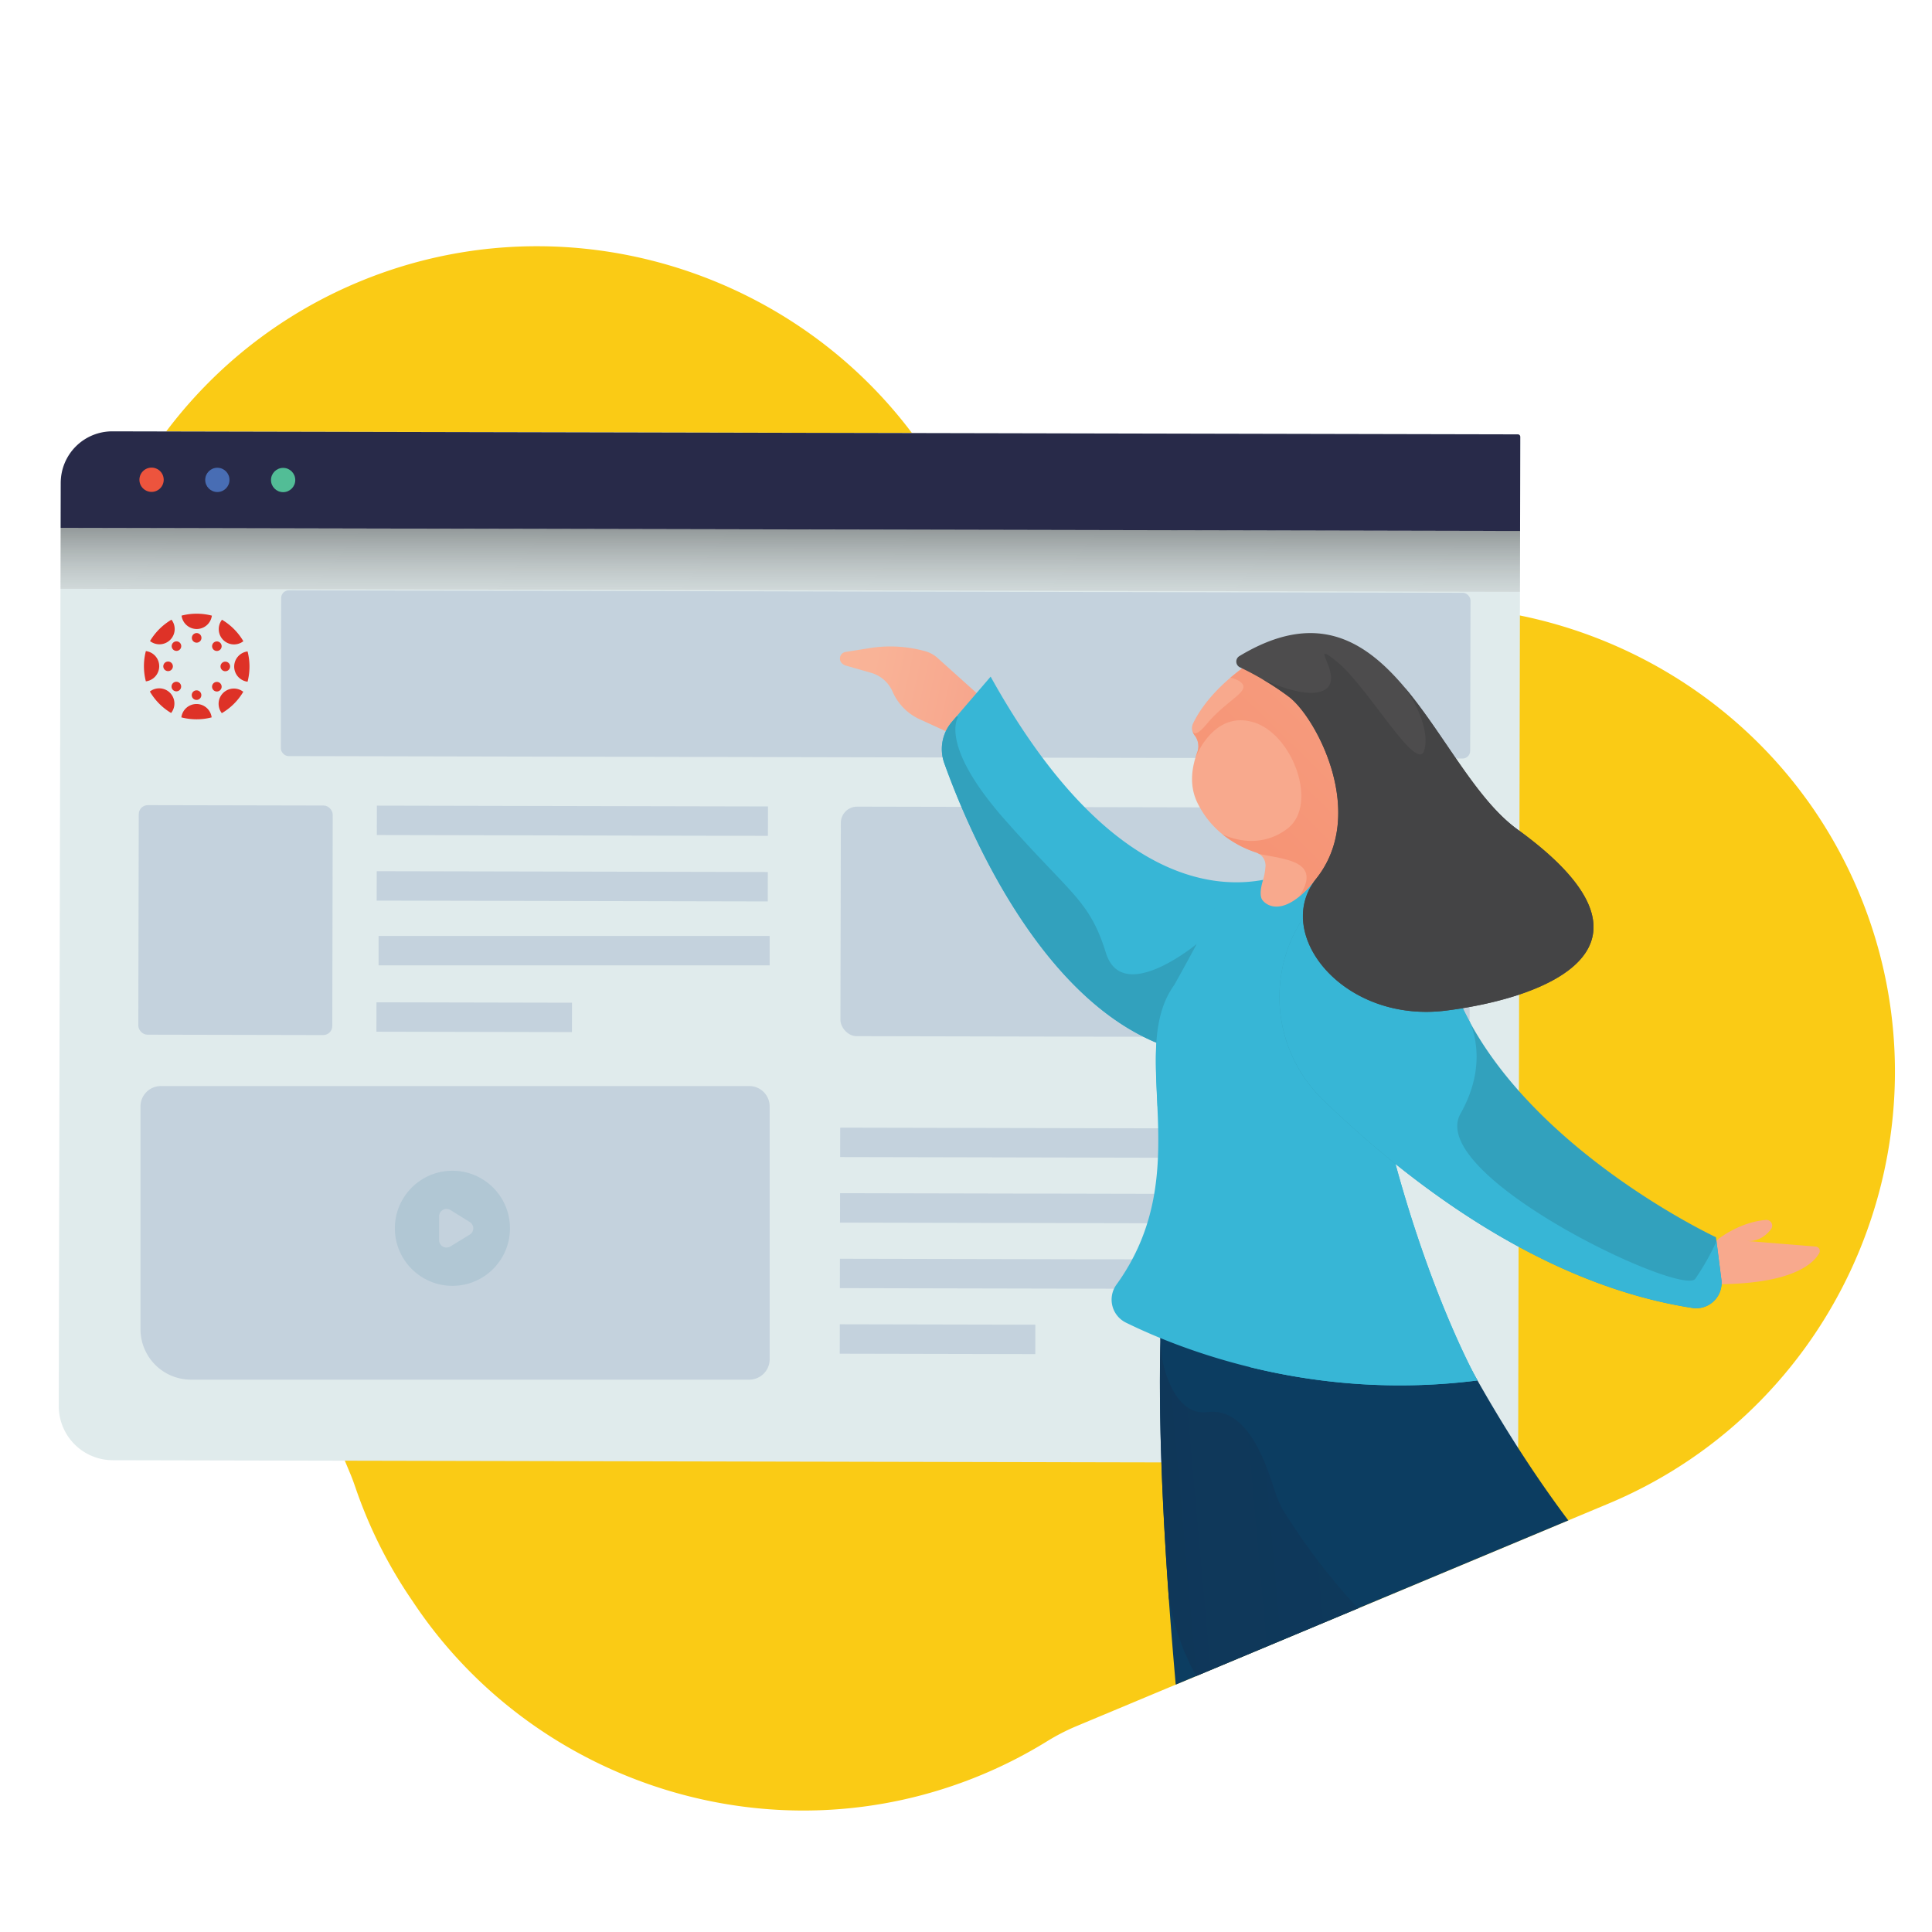 <?xml version="1.0" encoding="UTF-8"?>
<svg xmlns="http://www.w3.org/2000/svg" xmlns:xlink="http://www.w3.org/1999/xlink" width="1000" height="1000" viewBox="0 0 1000 1000">
  <defs>
    <style>.a{fill:none;}.b{isolation:isolate;}.c{fill:#facb15;}.d{fill:#e0ebec;}.e{fill:#c4d2dd;}.f{fill:#282a49;}.g{opacity:0.49;mix-blend-mode:color-burn;fill:url(#a);}.h{fill:#52bd96;}.i{fill:#486db4;}.j{fill:#ed543d;}.k{fill:#b1c7d4;}.l{fill:#de3227;}.m{clip-path:url(#b);}.n{fill:url(#c);}.o{fill:#f8a98d;}.p{fill:#0c3d61;}.q{fill:url(#d);}.r{fill:#37b6d6;}.s{fill:#32a1bd;}.t{fill:url(#e);}.u{fill:#4d4c4d;}.v{fill:#444445;}</style>
    <linearGradient id="a" x1="399.09" y1="355.23" x2="399.09" y2="280.13" gradientTransform="translate(9.97 -17.53)" gradientUnits="userSpaceOnUse">
      <stop offset="0" stop-color="#fff" stop-opacity="0"></stop>
      <stop offset="0.09" stop-color="#e8e7e6" stop-opacity="0.09"></stop>
      <stop offset="1"></stop>
    </linearGradient>
    <clipPath id="b">
      <path class="a" d="M185.34,146.07h0C308,94.78,450.28,153.14,501.58,275.78h0a107.91,107.91,0,0,0,141.19,57.9l3.19-1.33c122.63-51.3,264.94,7.07,316.23,129.7h0c51.3,122.63-7.06,264.94-129.7,316.24L557.08,893.49a109.7,109.7,0,0,0-15.16,7.82,240.22,240.22,0,0,1-33.47,17.19h0c-108.42,45.36-232.2,5-294.89-89.73a241,241,0,0,1-23.8-43.61h0Q186.61,777.63,184,770c-.86-2.5-1.76-5-2.78-7.41L55.64,462.31C4.34,339.68,62.71,197.37,185.34,146.07Z"></path>
    </clipPath>
    <linearGradient id="c" x1="27358.5" y1="7651.48" x2="26940.97" y2="7522.51" gradientTransform="matrix(-0.87, -0.49, -0.49, 0.87, 27792.49, 7075.68)" gradientUnits="userSpaceOnUse">
      <stop offset="0" stop-color="#fbc19c"></stop>
      <stop offset="0.48" stop-color="#f9b397"></stop>
      <stop offset="1" stop-color="#f17e6d"></stop>
    </linearGradient>
    <linearGradient id="d" x1="1245.34" y1="-780.95" x2="1606.28" y2="-766.99" gradientTransform="translate(-540.7 1787.04) rotate(-7.29)" gradientUnits="userSpaceOnUse">
      <stop offset="0" stop-color="#0f3759"></stop>
      <stop offset="1" stop-color="#0c3d61"></stop>
    </linearGradient>
    <linearGradient id="e" x1="1275.06" y1="-1144.2" x2="1526.32" y2="-1342.62" gradientTransform="translate(-540.7 1787.04) rotate(-7.29)" gradientUnits="userSpaceOnUse">
      <stop offset="0" stop-color="#f58c6c"></stop>
      <stop offset="1" stop-color="#f8a98d"></stop>
    </linearGradient>
  </defs>
  <g class="b">
    <path class="c" d="M185.34,146.07h0C308,94.78,450.28,153.14,501.58,275.78h0a107.91,107.91,0,0,0,141.19,57.9l3.19-1.33c122.63-51.3,264.94,7.07,316.23,129.7h0c51.3,122.63-7.06,264.94-129.7,316.24L557.08,893.49a109.7,109.7,0,0,0-15.16,7.82,240.22,240.22,0,0,1-33.47,17.19h0c-108.42,45.36-232.2,5-294.89-89.73a241,241,0,0,1-23.8-43.61h0Q186.61,777.63,184,770c-.86-2.5-1.76-5-2.78-7.41L55.64,462.31C4.34,339.68,62.71,197.37,185.34,146.07Z"></path>
    <path class="d" d="M58.89,224H785a1.32,1.32,0,0,1,1.32,1.32V755.23a1.32,1.32,0,0,1-1.32,1.32H58.89a28,28,0,0,1-28-28V252a28,28,0,0,1,28-28Z" transform="translate(1.05 -0.87) rotate(0.12)"></path>
    <rect class="e" x="434.85" y="583.91" width="202.43" height="15.22" transform="translate(1.27 -1.15) rotate(0.12)"></rect>
    <rect class="e" x="434.78" y="617.84" width="202.43" height="15.22" transform="translate(1.34 -1.15) rotate(0.12)"></rect>
    <rect class="e" x="434.7" y="651.76" width="202.43" height="15.22" transform="translate(1.41 -1.15) rotate(0.12)"></rect>
    <rect class="e" x="434.63" y="685.58" width="101.21" height="15.22" transform="translate(1.49 -1.04) rotate(0.12)"></rect>
    <path class="f" d="M785.65,224.83,58.07,223.27a26.65,26.65,0,0,0-26.63,26.52l-.05,23.43,755.4,1.62.1-48.75A1.25,1.25,0,0,0,785.65,224.83Z"></path>
    <rect class="g" x="31.35" y="274.03" width="755.4" height="31.52" transform="translate(0.62 -0.88) rotate(0.12)"></rect>
    <circle class="h" cx="146.55" cy="248.46" r="6.28"></circle>
    <circle class="i" cx="112.5" cy="248.39" r="6.28"></circle>
    <path class="j" d="M72.17,248.3a6.28,6.28,0,1,1,6.27,6.3A6.28,6.28,0,0,1,72.17,248.3Z"></path>
    <rect class="e" x="71.68" y="416.85" width="100.4" height="118.8" rx="4.67" transform="translate(1.02 -0.26) rotate(0.12)"></rect>
    <rect class="e" x="195.04" y="417.22" width="202.43" height="15.22" transform="translate(0.91 -0.63) rotate(0.12)"></rect>
    <rect class="e" x="194.96" y="451.15" width="202.43" height="15.22" transform="translate(0.98 -0.63) rotate(0.12)"></rect>
    <rect class="e" x="194.89" y="485.08" width="202.43" height="15.22" transform="matrix(1, 0, 0, 1, 1.06, -0.63)"></rect>
    <rect class="e" x="194.82" y="518.9" width="101.21" height="15.22" transform="translate(1.13 -0.52) rotate(0.12)"></rect>
    <rect class="e" x="435.09" y="417.87" width="325.67" height="118.8" rx="8.4" transform="translate(1.02 -1.28) rotate(0.12)"></rect>
    <rect class="e" x="145.43" y="306.21" width="615.6" height="85.8" rx="3.97" transform="translate(0.75 -0.97) rotate(0.12)"></rect>
    <path class="e" d="M81.87,562.64H386.46A10.54,10.54,0,0,1,397,573.18V704.06a10.54,10.54,0,0,1-10.54,10.54h-289a26.11,26.11,0,0,1-26.11-26.11V573.18a10.54,10.54,0,0,1,10.54-10.54Z" transform="matrix(1, 0, 0, 1, 1.37, -0.5)"></path>
    <circle class="k" cx="234.17" cy="635.76" r="29.79"></circle>
    <path class="e" d="M227.28,629.6l0,12.28a3.84,3.84,0,0,0,5.85,3.28l10-6.12a3.83,3.83,0,0,0,0-6.53l-9.93-6.16A3.84,3.84,0,0,0,227.28,629.6Z"></path>
    <path class="l" d="M82.41,344.88A7.89,7.89,0,0,0,75.5,337a31.06,31.06,0,0,0-1,7.83,31.59,31.59,0,0,0,1,7.84A7.9,7.9,0,0,0,82.41,344.88Z"></path>
    <path class="l" d="M87,342.41a2.48,2.48,0,1,0,2.48,2.48A2.48,2.48,0,0,0,87,342.41Z"></path>
    <path class="l" d="M121.22,345a7.89,7.89,0,0,0,6.92,7.85,31.35,31.35,0,0,0,0-15.67A7.9,7.9,0,0,0,121.22,345Z"></path>
    <path class="l" d="M116.63,342.47A2.48,2.48,0,1,0,119.1,345,2.48,2.48,0,0,0,116.63,342.47Z"></path>
    <path class="l" d="M101.72,364.39a7.91,7.91,0,0,0-7.85,6.92,31.6,31.6,0,0,0,7.84,1,30.79,30.79,0,0,0,7.84-1A7.91,7.91,0,0,0,101.72,364.39Z"></path>
    <path class="l" d="M101.74,357.32a2.48,2.48,0,1,0,2.47,2.48A2.47,2.47,0,0,0,101.74,357.32Z"></path>
    <path class="l" d="M101.81,325.57a7.91,7.91,0,0,0,7.85-6.92,31.6,31.6,0,0,0-7.84-1,30.79,30.79,0,0,0-7.84,1A7.91,7.91,0,0,0,101.81,325.57Z"></path>
    <path class="l" d="M101.8,327.68a2.48,2.48,0,1,0,2.47,2.49A2.48,2.48,0,0,0,101.8,327.68Z"></path>
    <path class="l" d="M115.48,358.69a7.9,7.9,0,0,0-.67,10.44,31.31,31.31,0,0,0,11.11-11.06A7.91,7.91,0,0,0,115.48,358.69Z"></path>
    <path class="l" d="M110.49,353.68a2.48,2.48,0,1,0,3.5,0A2.48,2.48,0,0,0,110.49,353.68Z"></path>
    <path class="l" d="M88.09,331.19a7.9,7.9,0,0,0,.67-10.44,31.55,31.55,0,0,0-11.11,11.06A7.89,7.89,0,0,0,88.09,331.19Z"></path>
    <path class="l" d="M89.59,332.69a2.47,2.47,0,1,0,3.5,0A2.48,2.48,0,0,0,89.59,332.69Z"></path>
    <path class="l" d="M115.52,331.22a7.9,7.9,0,0,0,10.44.67,31.47,31.47,0,0,0-11.06-11.11A7.91,7.91,0,0,0,115.52,331.22Z"></path>
    <path class="l" d="M114,336.22a2.47,2.47,0,1,0-3.5,0A2.47,2.47,0,0,0,114,336.22Z"></path>
    <path class="l" d="M88,358.6a7.91,7.91,0,0,0-10.43-.67,31.28,31.28,0,0,0,11,11.11A7.89,7.89,0,0,0,88,358.6Z"></path>
    <path class="l" d="M89.53,353.6a2.48,2.48,0,1,0,3.5,0A2.49,2.49,0,0,0,89.53,353.6Z"></path>
    <g class="m">
      <path class="n" d="M437.66,337.45l12.54-2A67.35,67.35,0,0,1,479,337.1h0a15.68,15.68,0,0,1,6.26,3.45l27.55,24.75-9.75,19.37L476,372.28A28,28,0,0,1,462,358a17.25,17.25,0,0,0-11.09-9.74l-13.11-3.75a4.81,4.81,0,0,1-1.89-1.07A3.45,3.45,0,0,1,437.66,337.45Z"></path>
      <path class="o" d="M889.62,641.15s10.89-8.67,24.53-9.72a3,3,0,0,1,2.58,4.73c-2.42,3.16-6.53,6.66-12.68,6.16l35.78,2.91a2.28,2.28,0,0,1,1.79,3.41c-3.57,6.38-18,19.79-75.9,15.09Z"></path>
      <path class="o" d="M944.42,916l-2.5-19.56a20,20,0,0,0,6.49.77,18.19,18.19,0,0,0,14.13-7.82c1.74-2.43,4.32-5,7.63-5.39,6.62-.85,5.41,13.76,22.62,16.66s17,23.17,17,23.17,0,10.65-9.71-4.51C993.6,909.2,944.42,916,944.42,916Z"></path>
      <path class="p" d="M604.12,644c-13.49,103.48,13,319,23.14,393.78a26.69,26.69,0,0,0,29.85,22.91L691,1056.4a5.63,5.63,0,0,0,4.92-5.41l13.3-407.87S607.79,616.18,604.12,644Z"></path>
      <path class="q" d="M697,1017.48l8.95-274.66L681.1,714.1l-80.05-32.21c-1.81,42.1.22,93.73,3.92,145.28,4.35,23.63,15.41,53,42.76,71.54C699.53,933.91,697,1017,697,1017.48Z"></path>
      <path class="r" d="M674.48,447.94s-78.59,52-161.73-97.71l-20,23.31a21.68,21.68,0,0,0-4,21.41c13,36.31,57.34,142.45,135.73,151.56Z"></path>
      <path class="s" d="M632.69,530.3l-13.28-41.71s-38.47,32-47,4.6-17.9-29.88-52.39-69S496,371,496,371l-.82-.24-2.44,2.83a21.68,21.68,0,0,0-4,21.41c13,36.31,57.34,142.45,135.73,151.56Z"></path>
      <path class="p" d="M945.36,897.41,949,931.47a11.73,11.73,0,0,1-12.82,12.91c-45.73-4.5-190.28-29.27-273.11-164.47a17.35,17.35,0,0,0-1.12-2.6c-3.49-6.61-11.78-49.62-37-46.39-18.4,2.35-23.41-27.48-23.41-27.48l-3.83-46.06,34.71,14.13c-1-6-1.87-12.11-2.66-18.23l98.32-12.57S814,852.08,945.36,897.41Z"></path>
      <path class="r" d="M764.71,714.53c-85.32,10.91-153.32-15.9-181.9-29.93a13.26,13.26,0,0,1-5-19.59c42.52-58.7,4.8-120.16,30-155.22l.06-.09c21.73-38.8,22.68-44.42,24.7-49.13,28-3.79,32.56-7.31,39.86-11.37a20.44,20.44,0,0,0,1.84-1.12.22.22,0,0,1,.16-.12,161.26,161.26,0,0,1,21.73-11.59C704.72,608.23,764.71,714.53,764.71,714.53Z"></path>
      <path class="r" d="M646.33,707.46a322.7,322.7,0,0,0,118.38,7.07s-54.89-97.27-67.15-256.15l-39.78-2.62c-1.5.44-3.16.88-5,1.32-4.76,7.45-24.22,40-17.61,63.44,7.52,26.68,49,45,34.49,58.92s-71.08-39.78-71.08-39.78,0,.08,0,.19c-.64,10,0,20.83.53,32.3a96.3,96.3,0,0,0,3.8,17.41c7.4,22.6,104.43,70,95,94.33C690.56,702.58,660.07,706.6,646.33,707.46Z"></path>
      <path class="o" d="M694.79,423l4.23-4.25-27-88.7s-5.11,3.64-12.2,9.64l2.57-5.74s-32.64,15.32-44.87,40.52c-1,2.19-.48,4.36,1,6.38a9.1,9.1,0,0,1,1.21,8.48c-3.37,9.12-4,18.29.3,26.7,7.27,14.35,19.36,21.58,30.16,25.21a7.1,7.1,0,0,1,4.81,7.4,33.54,33.54,0,0,1-1.24,6.83c-.91,2.92-2.17,8.21-.22,10.56,4,4.79,14,6.49,27.68-11.21,0,0,5.88.42,6-1.64l13-6.37C695.65,435.62,694.84,427.24,694.79,423Z"></path>
      <path class="t" d="M694.79,423l4.23-4.25-22.89-75.27-13.87-5.8-2.41,2,1.14-2.55-.72-.3-2.35-.54a129.91,129.91,0,0,0-21,14.45s7.45,1.66,6.59,5.39-10.48,8.48-18.9,18.6-7.51,1.22-7.48,1a6.37,6.37,0,0,0,1.39,5.13,9.1,9.1,0,0,1,1.21,8.48c-.37,1-.7,2-1,3,.37-1,9.45-24.39,29.71-18.61,20.69,5.89,34.13,42.8,17.94,55.16-15.8,12.07-32.87,3.33-33.68,2.9a55.73,55.73,0,0,0,17.49,9.47,6.6,6.6,0,0,1,1.55.77h0c14,2.86,32.55,3.73,20.82,21.94a56.56,56.56,0,0,0,8.64-9.13s5.88.42,6-1.64l13-6.37C695.65,435.62,694.84,427.24,694.79,423Z"></path>
      <path class="s" d="M888.18,640.39l2.8,22a13.13,13.13,0,0,1-15.14,14.59c-80.23-12.44-150-67.89-191.22-107.85a74.11,74.11,0,0,1-12.8-89.56h0l24.36-43.17c8,33.14,42.1,46,60.94,85.45C792.4,595.7,888.18,640.39,888.18,640.39Z"></path>
      <path class="r" d="M703.6,453.84,694,441.63l-.94.3-21.22,37.6h0a74.11,74.11,0,0,0,12.8,89.56c41.18,40,111,95.41,191.22,107.85A13.13,13.13,0,0,0,891,662.35l-2.54-19.87a125.28,125.28,0,0,1-11,19.44c-6.84,9.42-139.53-53.52-121.51-85.48,11.76-20.84,8.68-37.72,5.11-47-1.38-2.52-2.7-5.08-3.94-7.68L716.8,470.6A110,110,0,0,1,703.6,453.84Z"></path>
      <path class="u" d="M641.53,339.58a3.3,3.3,0,0,0,.23,5.81,150.67,150.67,0,0,1,25.6,15.45c13.92,10.79,40.6,60.4,13.87,94-22.8,28.67,14.25,75,67.38,68.22s120.31-33.3,36.77-93.81C741.94,397.8,719.4,292.6,641.53,339.58Z"></path>
      <path class="v" d="M785.38,429.26c-21.52-15.59-37.91-49.27-58.45-73.59,0,0,13.62,17.93,10.43,32.16s-29.27-32.44-45.51-45.45,5.16,8.89-6.64,14.93c-7.48,3.82-22.11-1.41-31.81-5.75a127.38,127.38,0,0,1,14,9.28c13.92,10.79,40.6,60.4,13.87,94-22.8,28.67,14.25,75,67.38,68.22S868.92,489.77,785.38,429.26Z"></path>
    </g>
  </g>
</svg>
